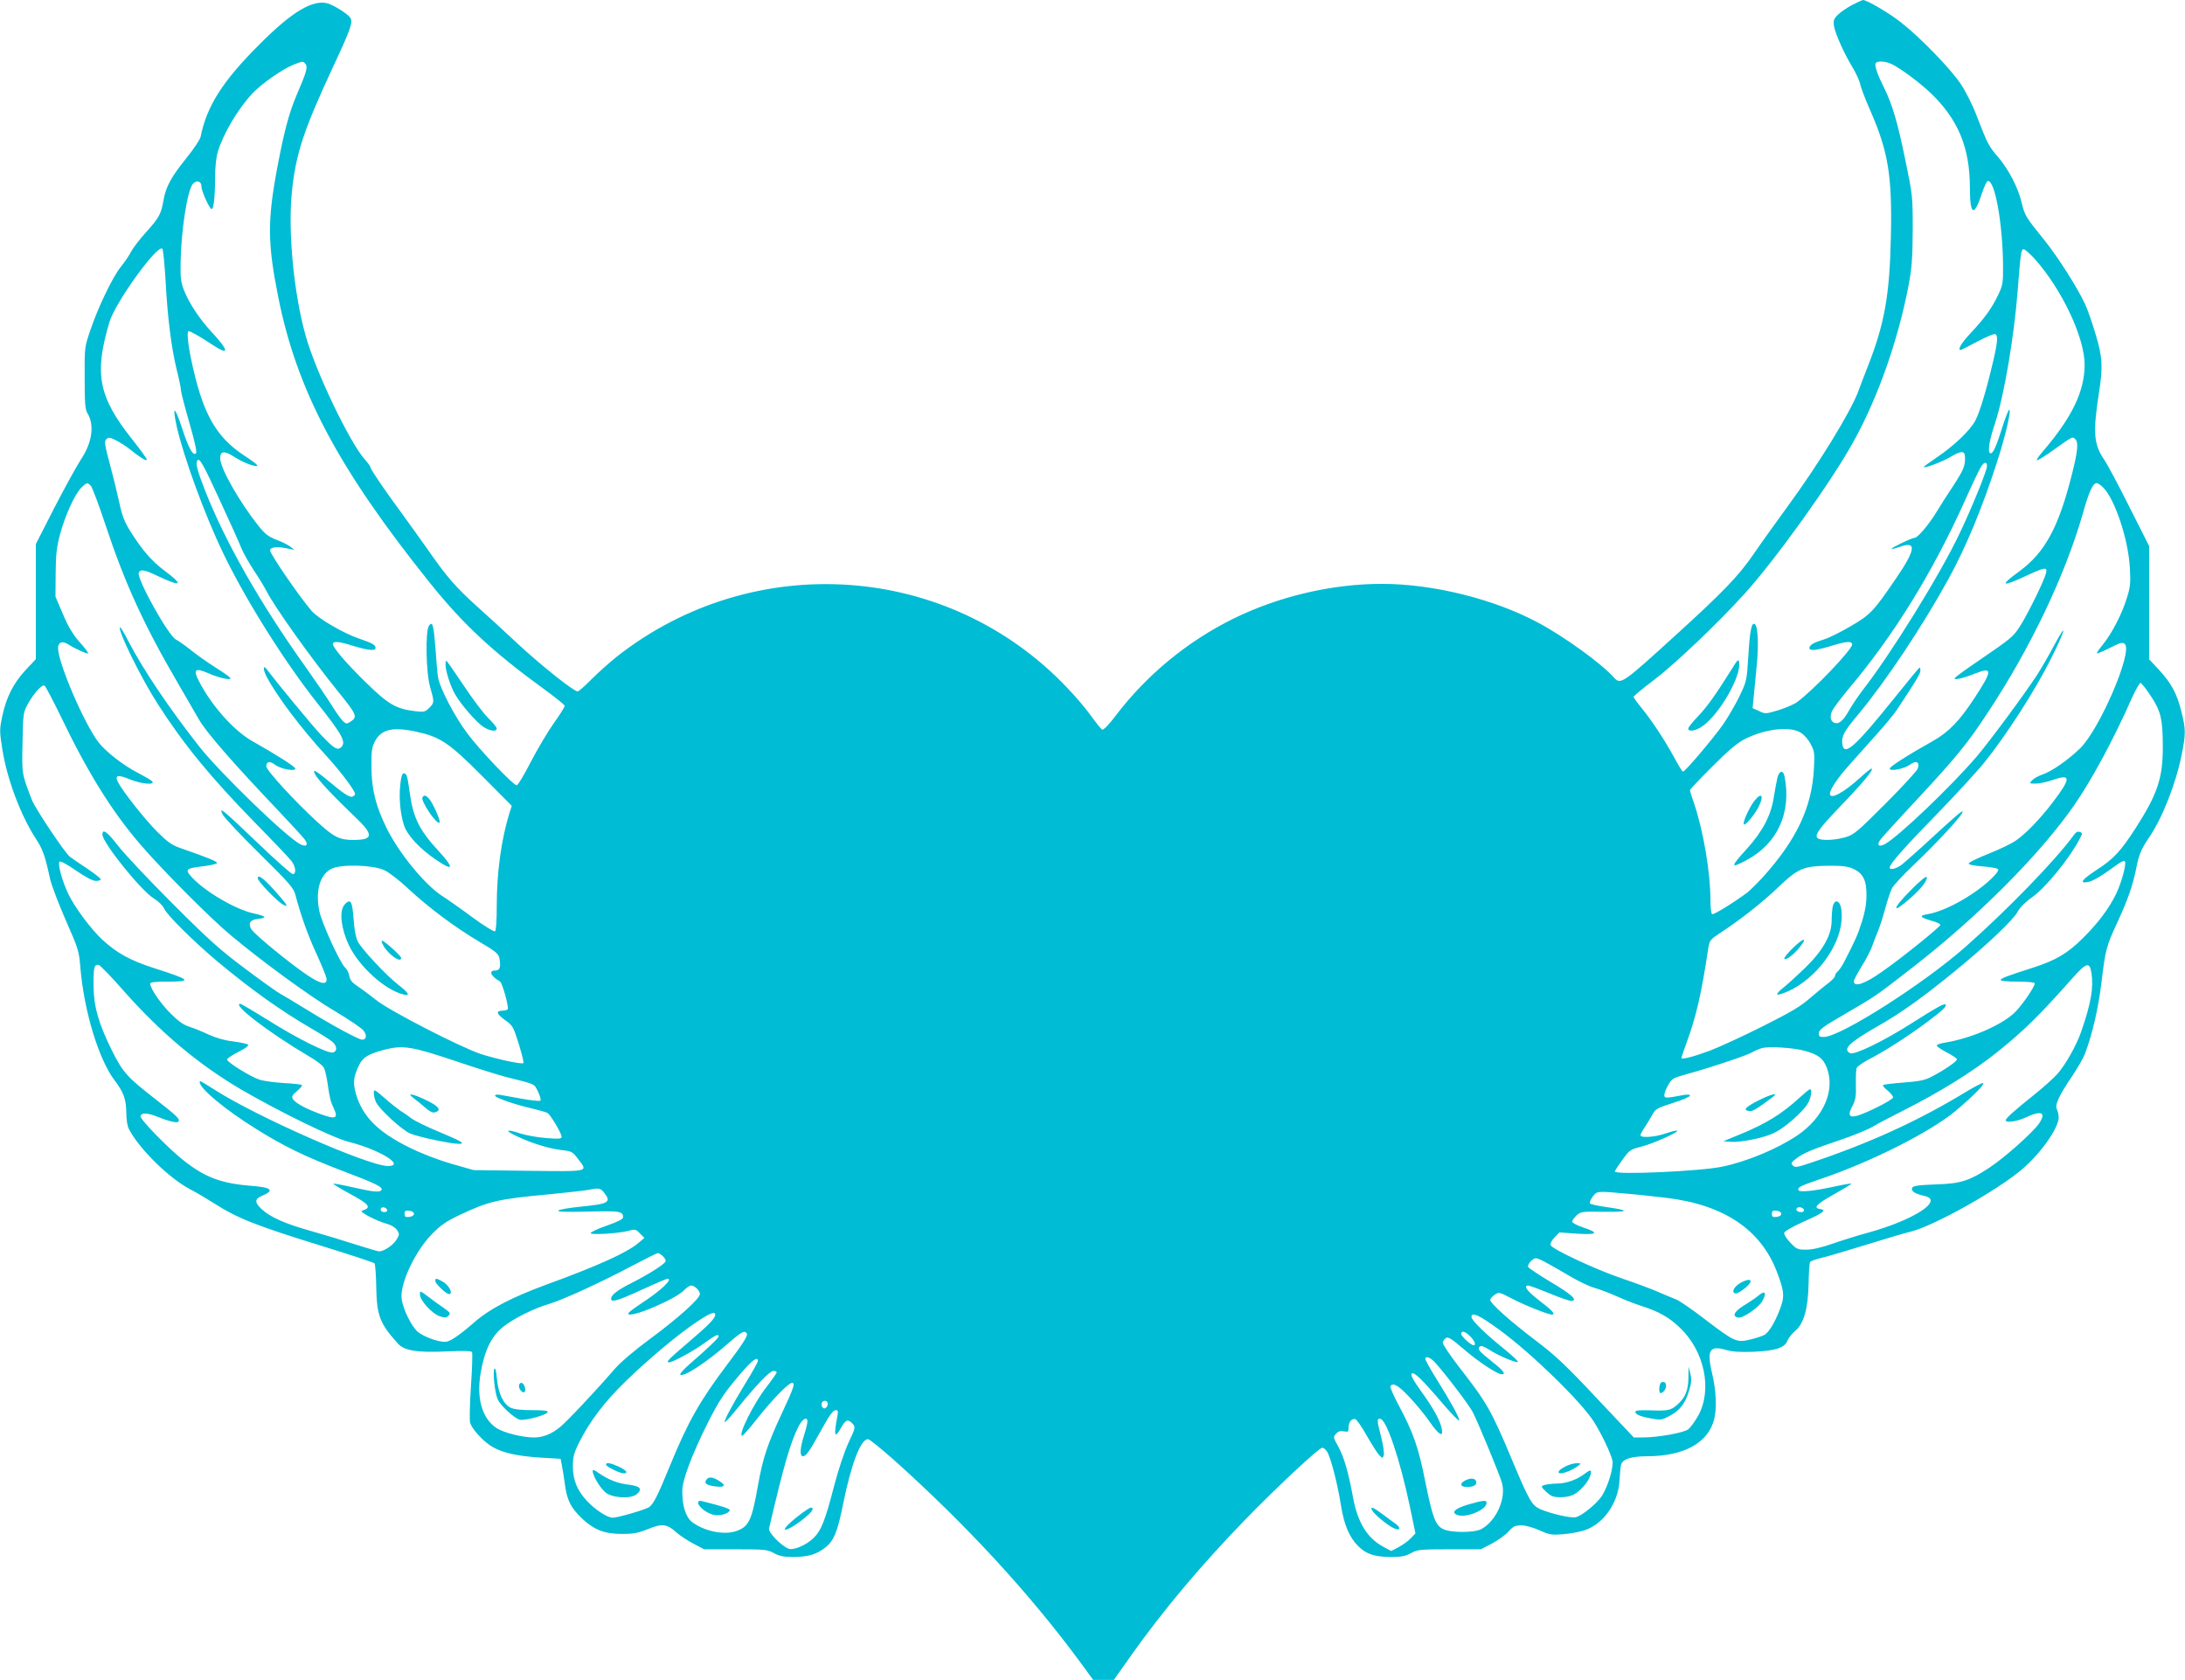<?xml version="1.0" standalone="no"?>
<!DOCTYPE svg PUBLIC "-//W3C//DTD SVG 20010904//EN"
 "http://www.w3.org/TR/2001/REC-SVG-20010904/DTD/svg10.dtd">
<svg version="1.0" xmlns="http://www.w3.org/2000/svg"
 width="1280pt" height="984pt" viewBox="0 0 1280 984"
 preserveAspectRatio="xMidYMid meet">
<g transform="translate(0,984) scale(0.1,-0.1)"
fill="#00bcd4" stroke="none">
<path d="M10850 9811 c-30 -16 -68 -42 -83 -57 -25 -25 -28 -34 -23 -68 8 -45
60 -162 111 -245 19 -32 38 -74 42 -92 3 -19 30 -90 60 -158 105 -240 128
-382 120 -737 -7 -342 -37 -511 -135 -760 -22 -55 -46 -119 -55 -144 -44 -120
-230 -424 -416 -678 -76 -104 -166 -230 -199 -279 -85 -124 -181 -224 -442
-461 -328 -299 -336 -305 -376 -260 -72 81 -290 239 -444 321 -257 138 -615
227 -915 227 -292 0 -604 -73 -870 -204 -271 -134 -509 -330 -693 -573 -36
-48 -68 -80 -75 -77 -6 3 -34 37 -62 76 -27 39 -92 116 -144 170 -695 733
-1835 811 -2636 183 -44 -35 -111 -95 -150 -134 -38 -39 -75 -71 -81 -71 -23
0 -214 152 -353 281 -79 74 -187 173 -240 220 -118 106 -174 170 -281 324 -47
66 -116 163 -154 215 -98 132 -186 262 -186 273 0 5 -15 26 -33 46 -88 98
-288 515 -346 723 -70 247 -105 615 -81 844 22 221 69 363 241 732 104 223
118 263 101 288 -15 23 -97 74 -132 84 -88 24 -209 -48 -400 -240 -216 -215
-309 -362 -345 -542 -3 -15 -39 -69 -79 -119 -94 -116 -124 -172 -138 -251
-14 -82 -26 -104 -104 -190 -36 -40 -75 -91 -86 -112 -11 -22 -38 -62 -61 -90
-49 -62 -133 -237 -178 -371 -34 -99 -34 -102 -33 -280 0 -146 3 -185 16 -205
43 -69 28 -174 -39 -273 -25 -39 -95 -166 -155 -282 l-108 -212 0 -337 0 -337
-61 -65 c-71 -77 -112 -158 -136 -270 -16 -78 -16 -87 1 -195 28 -175 107
-384 195 -520 41 -63 54 -97 84 -236 9 -39 51 -149 93 -245 73 -166 77 -177
85 -278 22 -255 107 -534 200 -658 54 -71 68 -110 69 -192 0 -39 6 -77 16 -95
60 -115 235 -287 359 -352 39 -20 99 -56 135 -79 143 -91 240 -130 641 -254
162 -50 298 -95 303 -100 4 -4 9 -66 10 -137 3 -169 21 -216 127 -333 38 -42
113 -54 286 -46 99 5 144 3 148 -4 4 -6 1 -96 -6 -198 -7 -103 -9 -200 -5
-215 9 -36 78 -112 131 -142 59 -35 144 -54 280 -63 l119 -7 7 -35 c4 -19 12
-70 18 -113 13 -97 35 -139 102 -203 71 -66 131 -89 234 -89 65 0 93 5 150 28
83 34 112 31 166 -18 21 -19 67 -49 101 -67 l63 -33 185 0 c172 0 188 -2 225
-23 31 -17 55 -22 115 -22 85 1 131 14 183 54 51 39 73 91 106 256 48 237 103
380 146 380 9 0 76 -55 151 -121 425 -381 792 -779 1089 -1181 l79 -108 61 0
60 0 101 143 c190 267 404 522 663 790 182 188 438 427 457 427 7 0 20 -10 28
-23 21 -31 62 -190 81 -312 19 -118 49 -189 102 -242 47 -47 97 -63 194 -63
58 0 83 5 114 22 37 21 53 23 225 23 l185 0 64 33 c35 19 79 50 97 70 29 32
40 37 76 37 26 0 69 -12 107 -29 58 -26 72 -28 135 -23 39 3 95 13 124 22 112
34 201 158 209 290 2 39 6 80 9 93 7 35 59 52 156 52 212 1 352 77 389 213 17
63 13 171 -11 271 -33 137 -15 167 80 139 39 -11 82 -14 164 -11 129 6 181 23
197 65 6 15 26 41 44 56 52 42 77 131 80 278 1 63 5 120 8 126 4 6 31 16 60
23 28 6 144 40 257 75 113 35 236 72 275 81 137 35 506 241 652 366 109 93
213 241 213 303 0 15 -5 35 -10 46 -14 26 10 79 88 194 33 50 67 108 75 130
45 119 78 264 97 415 24 200 28 215 95 360 62 134 90 217 110 317 14 75 30
112 75 178 77 113 156 313 190 482 25 123 25 151 -1 254 -26 106 -59 167 -131
245 l-58 62 0 331 0 332 -115 228 c-63 126 -130 252 -150 281 -60 89 -65 158
-29 390 24 150 21 209 -20 343 -19 65 -46 142 -60 173 -46 99 -159 277 -241
379 -107 132 -114 143 -131 215 -20 88 -78 199 -138 269 -56 65 -62 76 -127
244 -22 60 -64 142 -92 184 -59 89 -239 275 -351 362 -69 55 -202 132 -223
131 -5 -1 -33 -14 -63 -29z m-9060 -346 c14 -17 5 -49 -47 -169 -49 -113 -78
-222 -119 -440 -58 -310 -57 -440 6 -756 109 -546 350 -1002 885 -1670 195
-244 370 -407 670 -625 66 -48 121 -92 123 -99 1 -6 -27 -51 -63 -101 -35 -49
-96 -152 -135 -227 -39 -76 -76 -138 -83 -138 -20 0 -219 209 -290 305 -75
100 -163 269 -171 330 -4 22 -10 97 -15 167 -11 140 -17 161 -38 133 -22 -31
-18 -273 7 -360 25 -89 25 -91 -6 -122 -23 -23 -31 -25 -80 -19 -113 13 -159
40 -287 165 -117 114 -197 207 -197 229 0 17 36 15 105 -7 96 -30 145 -36 145
-17 0 18 -16 28 -95 55 -91 30 -241 118 -280 163 -76 89 -246 338 -243 355 4
20 45 23 108 9 l35 -7 -23 18 c-12 10 -49 29 -82 41 -49 19 -68 34 -110 87
-109 138 -220 333 -220 390 0 43 22 47 79 11 50 -32 108 -56 135 -56 14 0 -11
21 -71 60 -171 112 -248 251 -314 569 -19 91 -25 161 -14 161 12 0 71 -34 137
-78 104 -69 102 -39 -3 74 -71 77 -130 166 -161 243 -18 47 -22 73 -20 165 3
184 39 418 71 458 22 26 51 18 51 -14 0 -26 43 -122 58 -132 13 -8 22 67 22
184 0 59 6 117 16 151 32 106 117 250 202 341 53 57 178 144 241 169 57 22 56
22 71 4z m9293 -1 c57 -29 160 -106 226 -168 162 -155 231 -320 231 -558 0
-162 25 -171 72 -26 12 37 27 68 34 68 41 0 85 -246 88 -485 1 -111 -1 -124
-26 -177 -37 -80 -81 -141 -160 -225 -58 -62 -83 -103 -62 -103 3 0 47 22 97
49 51 27 98 47 105 44 17 -7 15 -42 -9 -147 -40 -173 -81 -311 -107 -359 -31
-59 -126 -149 -227 -217 -41 -28 -75 -52 -75 -55 0 -11 111 31 159 60 59 35
80 36 82 1 3 -52 -7 -76 -65 -166 -35 -52 -80 -123 -101 -158 -44 -73 -111
-152 -128 -152 -17 0 -141 -60 -136 -65 3 -2 26 4 52 13 96 34 89 -18 -25
-185 -133 -195 -151 -214 -270 -283 -58 -34 -127 -68 -152 -75 -62 -19 -86
-33 -86 -51 0 -19 42 -14 142 17 76 23 108 24 108 4 0 -30 -228 -269 -323
-338 -18 -13 -67 -34 -109 -47 -74 -22 -77 -23 -113 -5 l-38 17 6 62 c3 33 11
113 17 176 13 123 9 235 -8 252 -20 20 -31 -32 -40 -184 -9 -144 -10 -149 -51
-234 -22 -47 -66 -122 -96 -166 -56 -80 -223 -278 -236 -278 -4 0 -28 39 -54
88 -55 100 -126 208 -190 287 -25 30 -45 59 -45 63 0 5 53 49 118 98 124 94
372 330 530 504 181 199 512 660 641 895 143 258 262 597 323 920 18 99 22
156 23 320 0 197 -1 203 -43 406 -45 221 -77 328 -124 423 -38 75 -56 127 -51
144 6 17 58 15 96 -4z m-10113 -1269 c12 -223 34 -390 65 -520 14 -55 25 -109
25 -120 0 -11 22 -97 49 -190 32 -112 46 -173 39 -180 -17 -18 -44 30 -83 152
-42 127 -57 130 -30 6 40 -178 165 -520 270 -738 131 -274 362 -642 555 -885
149 -188 171 -230 136 -259 -21 -17 -41 -4 -117 76 -51 54 -256 303 -316 382
-22 31 -24 2 -2 -41 56 -109 202 -304 353 -468 82 -90 166 -201 166 -221 0 -5
-7 -12 -15 -15 -16 -7 -51 16 -149 98 -38 32 -72 56 -74 53 -15 -14 63 -102
236 -268 113 -107 111 -137 -8 -137 -82 0 -114 16 -215 109 -125 114 -295 299
-295 322 0 29 20 33 52 9 33 -25 118 -40 118 -22 0 11 -109 80 -254 162 -108
62 -238 208 -311 351 -35 67 -22 79 52 47 62 -28 133 -44 133 -31 0 5 -39 33
-86 62 -47 30 -114 77 -147 104 -34 27 -72 54 -85 60 -44 20 -232 357 -219
392 9 22 33 19 111 -19 140 -66 155 -55 40 31 -76 57 -131 121 -199 229 -35
55 -49 91 -65 165 -11 51 -36 154 -56 228 -31 117 -34 136 -21 148 13 13 20
12 58 -7 24 -12 62 -37 84 -55 59 -47 95 -69 95 -57 0 6 -37 57 -82 114 -201
252 -228 386 -137 691 35 117 282 458 310 430 5 -5 13 -89 19 -188z m10950
128 c159 -178 292 -460 292 -619 0 -156 -74 -310 -248 -512 -20 -23 -35 -45
-32 -48 3 -2 34 16 69 40 146 104 138 99 154 86 22 -18 18 -67 -16 -203 -79
-316 -159 -463 -310 -574 -120 -87 -104 -94 49 -22 102 47 117 49 108 12 -10
-42 -104 -234 -150 -307 -43 -67 -46 -70 -258 -215 -68 -46 -125 -88 -127 -93
-5 -14 50 -1 120 27 103 41 102 18 -5 -145 -88 -134 -149 -197 -242 -250 -145
-81 -254 -151 -254 -162 0 -18 85 -2 119 23 36 27 58 16 46 -22 -4 -13 -89
-106 -189 -206 -166 -166 -185 -182 -235 -197 -56 -16 -127 -21 -155 -10 -34
13 -11 49 120 186 136 141 199 217 189 226 -2 3 -30 -19 -62 -48 -103 -94
-183 -137 -183 -99 0 25 45 92 114 169 42 47 114 128 161 180 47 52 101 117
119 145 107 161 136 209 136 226 0 10 -2 19 -5 19 -2 0 -64 -75 -138 -167
-245 -305 -307 -360 -315 -276 -4 41 12 71 92 166 161 193 378 518 530 795
103 187 199 419 284 683 51 157 86 309 72 309 -4 0 -22 -46 -40 -102 -38 -121
-57 -161 -72 -152 -15 10 -4 76 31 181 51 155 110 501 131 773 17 220 20 240
35 240 7 0 37 -26 65 -57z m-10630 -1418 c56 -121 112 -245 124 -276 13 -31
46 -89 73 -130 28 -41 60 -94 73 -119 46 -92 257 -388 420 -590 110 -136 116
-149 75 -176 -24 -16 -27 -15 -45 1 -11 10 -41 52 -67 94 -26 42 -98 147 -159
233 -261 366 -463 721 -582 1023 -44 112 -57 159 -47 176 13 21 33 -14 135
-236z m10350 204 c0 -25 -89 -245 -163 -399 -112 -236 -401 -703 -567 -915
-25 -33 -61 -86 -79 -118 -34 -60 -59 -81 -85 -71 -24 9 -29 40 -11 74 9 17
51 72 93 123 266 315 492 681 682 1103 44 98 87 189 96 201 18 29 34 30 34 2z
m-11107 -116 c8 -10 47 -112 85 -228 115 -346 227 -590 429 -935 49 -85 102
-176 117 -202 43 -76 194 -250 468 -538 76 -80 145 -156 154 -168 22 -32 9
-45 -27 -27 -83 43 -467 415 -590 570 -178 226 -331 453 -419 623 -23 45 -45
81 -47 78 -16 -15 124 -299 222 -451 153 -238 308 -427 570 -695 105 -107 201
-208 213 -224 25 -33 29 -76 7 -76 -8 0 -101 82 -206 183 -212 202 -229 216
-204 165 10 -18 106 -121 215 -228 174 -172 199 -200 210 -240 31 -118 74
-240 125 -349 30 -66 56 -130 58 -143 4 -40 -34 -33 -114 21 -100 67 -305 235
-326 267 -22 35 -7 58 41 62 53 5 44 16 -25 31 -103 21 -280 123 -361 208 -47
50 -42 56 55 68 48 5 88 15 88 20 1 9 -49 30 -216 88 -49 17 -74 35 -135 96
-71 71 -201 235 -229 290 -21 40 0 45 67 17 66 -28 153 -36 134 -13 -6 7 -44
29 -84 50 -79 39 -191 126 -231 179 -85 111 -237 466 -237 552 0 34 25 44 59
22 39 -25 112 -58 117 -53 3 3 -19 32 -49 65 -39 45 -66 88 -98 164 l-44 103
1 135 c1 112 5 151 26 231 30 111 86 234 124 272 32 32 36 33 57 10z m11790
-11 c68 -71 145 -303 154 -468 5 -87 3 -112 -17 -175 -28 -93 -88 -209 -140
-273 -22 -27 -39 -51 -36 -53 2 -2 37 12 76 32 64 32 74 35 88 22 46 -47 -148
-499 -263 -611 -69 -67 -165 -134 -218 -152 -25 -8 -53 -24 -63 -35 -17 -18
-16 -19 22 -19 21 0 67 10 102 22 105 37 105 9 -3 -132 -72 -95 -157 -183
-215 -223 -25 -18 -96 -52 -159 -77 -63 -25 -116 -51 -118 -57 -3 -7 26 -14
82 -18 47 -4 88 -11 90 -16 10 -15 -67 -89 -152 -145 -92 -62 -194 -108 -261
-119 -51 -8 -46 -18 22 -38 28 -7 51 -18 53 -24 3 -9 -224 -193 -342 -275
-100 -71 -165 -93 -165 -56 0 8 21 47 46 88 26 41 55 97 64 125 10 27 25 67
34 88 9 21 27 77 40 126 13 48 31 101 39 117 8 17 64 77 124 134 178 170 332
343 280 313 -8 -4 -83 -70 -166 -147 -82 -76 -165 -149 -182 -162 -33 -24 -69
-32 -69 -15 0 20 93 125 280 316 107 110 232 246 278 303 128 160 292 415 383
596 89 176 105 240 21 83 -27 -51 -71 -127 -97 -168 -69 -107 -279 -391 -354
-479 -149 -175 -465 -476 -540 -515 -38 -19 -49 -4 -22 31 11 14 106 119 212
232 232 250 294 326 413 507 248 374 452 801 556 1162 38 135 60 183 83 183 7
0 25 -12 40 -28z m275 -1216 c61 -92 72 -137 72 -305 0 -180 -32 -273 -158
-470 -89 -138 -130 -182 -229 -246 -88 -58 -106 -82 -50 -71 30 6 79 35 170
102 20 15 40 24 44 20 12 -12 -16 -118 -50 -191 -42 -86 -105 -171 -196 -261
-90 -89 -156 -128 -288 -171 -160 -51 -193 -64 -193 -74 0 -5 45 -9 100 -9 62
0 100 -4 100 -10 0 -22 -84 -142 -125 -178 -83 -73 -254 -145 -400 -169 -27
-4 -50 -12 -49 -18 0 -5 27 -23 59 -40 32 -16 58 -34 59 -40 1 -12 -77 -65
-149 -102 -40 -21 -71 -27 -164 -34 -63 -5 -117 -11 -120 -15 -3 -3 9 -18 27
-32 18 -15 32 -33 32 -40 0 -7 -46 -35 -102 -62 -144 -70 -178 -66 -136 12 18
36 22 57 20 123 -1 44 1 88 4 98 3 9 33 31 67 49 86 43 235 138 343 219 94 70
121 96 111 105 -8 8 -52 -17 -194 -107 -165 -106 -341 -191 -365 -178 -45 24
-5 62 160 157 138 78 265 169 451 321 189 154 347 304 371 351 12 23 44 56 84
84 81 57 222 231 280 344 16 30 16 33 -1 39 -12 5 -23 -2 -37 -22 -102 -141
-392 -440 -634 -653 -244 -215 -724 -521 -825 -526 -27 -1 -32 2 -32 22 0 20
24 38 154 113 183 107 172 99 386 265 388 300 757 670 957 959 104 151 229
382 340 633 21 45 42 82 47 82 5 0 32 -33 59 -74z m-12243 -120 c156 -326 299
-557 466 -751 126 -147 412 -435 534 -536 182 -152 464 -358 607 -442 81 -48
156 -99 167 -113 22 -27 18 -54 -7 -54 -21 0 -178 85 -330 179 -70 43 -138 84
-152 91 -14 7 -104 71 -200 143 -150 112 -211 166 -431 386 -141 141 -284 293
-319 339 -62 80 -90 100 -90 64 0 -48 224 -326 300 -374 28 -17 54 -43 61 -59
14 -36 179 -199 314 -312 202 -168 370 -287 550 -392 55 -31 110 -67 123 -78
27 -25 29 -54 3 -62 -28 -8 -205 79 -380 189 -85 53 -158 96 -163 96 -53 0
166 -168 398 -305 48 -27 87 -58 93 -72 6 -14 16 -57 21 -96 12 -82 16 -99 38
-145 24 -53 6 -60 -80 -28 -87 32 -147 64 -162 88 -9 15 -4 23 24 47 19 16 32
32 29 35 -3 4 -51 9 -105 12 -54 3 -118 12 -142 19 -53 17 -192 103 -192 119
0 6 30 26 66 44 42 21 63 37 57 43 -5 5 -45 13 -88 19 -51 6 -102 21 -145 41
-36 17 -86 37 -111 45 -33 10 -64 32 -108 76 -59 58 -121 148 -121 176 0 9 27
12 100 12 149 0 139 10 -77 79 -142 46 -218 88 -305 168 -67 63 -159 187 -197
265 -36 75 -65 178 -52 191 5 5 46 -17 96 -52 58 -40 98 -61 117 -61 15 0 28
4 28 9 0 6 -37 35 -82 65 -46 30 -90 61 -99 68 -31 25 -202 281 -222 332 -60
156 -59 149 -55 336 3 170 4 176 31 226 36 65 84 117 98 108 6 -4 48 -84 94
-178z m2080 -91 c143 -31 194 -64 388 -259 l175 -176 -15 -47 c-47 -154 -73
-346 -73 -540 0 -87 -4 -144 -10 -148 -6 -4 -66 33 -133 82 -67 50 -148 107
-180 127 -100 66 -248 247 -320 391 -65 131 -89 226 -91 355 -1 97 2 121 19
155 36 72 103 89 240 60z m8116 -8 c19 -12 45 -42 57 -67 22 -41 23 -54 18
-145 -12 -225 -102 -414 -298 -632 -34 -37 -76 -78 -92 -91 -79 -59 -198 -132
-206 -127 -6 4 -10 40 -10 81 0 162 -41 405 -95 565 -14 40 -25 76 -25 80 0 5
57 66 128 136 90 91 145 138 188 161 120 63 273 81 335 39z m-8300 -804 c26
-11 89 -60 140 -108 123 -114 275 -227 415 -310 101 -60 114 -71 120 -100 9
-51 2 -70 -26 -70 -40 0 -24 -34 29 -64 14 -9 53 -149 45 -163 -3 -4 -16 -8
-29 -8 -42 0 -37 -18 12 -54 47 -33 50 -39 82 -141 18 -58 31 -109 27 -112 -8
-9 -155 23 -249 53 -120 40 -539 255 -616 318 -36 29 -85 65 -108 80 -30 20
-43 36 -47 61 -4 18 -14 39 -23 46 -30 25 -140 266 -153 335 -23 120 5 213 74
246 58 27 240 22 307 -9z m8606 8 c57 -27 78 -67 77 -156 0 -48 -8 -96 -27
-155 -24 -76 -40 -111 -107 -241 -10 -19 -26 -41 -34 -49 -9 -7 -16 -18 -16
-26 0 -7 -17 -25 -37 -41 -21 -15 -69 -55 -108 -88 -55 -49 -114 -84 -280
-167 -115 -58 -255 -122 -310 -143 -98 -36 -165 -53 -165 -42 0 4 14 44 30 89
57 154 87 287 128 558 7 41 12 48 67 84 116 75 248 179 340 267 121 115 148
126 305 128 73 0 105 -4 137 -18z m-10128 -720 c214 -241 433 -425 679 -570
226 -132 541 -286 637 -310 179 -45 334 -141 227 -141 -114 1 -761 285 -1012
445 -92 58 -90 57 -90 46 0 -37 148 -160 326 -271 164 -103 291 -165 514 -250
189 -71 235 -94 225 -110 -10 -16 -48 -12 -167 15 -61 14 -112 24 -115 21 -2
-2 38 -27 90 -55 124 -67 137 -84 77 -103 -18 -6 87 -61 148 -77 25 -7 49 -22
58 -36 15 -23 15 -27 -5 -59 -20 -31 -72 -66 -100 -66 -7 0 -67 18 -134 39
-67 22 -186 58 -264 80 -154 43 -241 82 -291 129 -41 39 -41 59 2 77 77 32 58
50 -62 59 -179 14 -275 51 -403 154 -94 76 -252 239 -246 255 6 20 41 19 98
-4 73 -29 118 -39 125 -28 9 15 -9 32 -146 139 -154 120 -181 150 -243 274
-80 161 -108 260 -109 381 -1 108 4 128 30 123 9 -2 77 -72 151 -157z m11523
109 c13 -86 -2 -174 -59 -340 -27 -80 -94 -199 -140 -250 -24 -27 -88 -84
-141 -126 -110 -88 -162 -134 -162 -146 0 -17 67 -7 118 17 92 43 121 29 77
-36 -38 -54 -204 -202 -293 -260 -112 -74 -168 -92 -297 -96 -132 -5 -155 -9
-155 -28 0 -16 25 -29 73 -40 118 -25 -60 -141 -328 -215 -60 -16 -155 -46
-210 -65 -66 -23 -118 -35 -154 -35 -50 0 -57 3 -93 41 -22 23 -38 48 -36 57
2 10 47 36 116 67 114 51 135 67 95 73 -44 6 -22 29 82 87 57 32 103 60 101
62 -2 2 -44 -5 -94 -16 -121 -27 -208 -36 -216 -23 -9 16 11 26 129 66 298
101 642 275 789 397 105 88 172 156 164 165 -4 3 -51 -21 -105 -54 -277 -168
-563 -299 -905 -413 -80 -27 -93 -29 -105 -16 -13 13 -11 18 19 40 42 33 91
53 259 110 75 25 160 60 189 77 30 18 106 58 170 90 223 112 416 232 561 348
158 127 244 212 443 436 79 89 98 93 108 26z m-9587 -514 c121 -41 258 -84
305 -96 170 -42 159 -37 182 -85 12 -25 18 -48 14 -52 -4 -4 -53 1 -109 11
-56 10 -114 21 -129 23 -16 3 -28 1 -28 -5 0 -12 122 -54 225 -77 38 -9 75
-20 82 -24 17 -9 83 -120 83 -139 0 -13 -13 -14 -92 -8 -50 4 -118 16 -151 27
-85 29 -94 17 -14 -19 90 -42 189 -71 260 -79 55 -6 61 -9 93 -51 59 -78 74
-74 -288 -70 l-323 4 -130 37 c-82 24 -174 59 -250 97 -182 90 -272 181 -310
313 -18 63 -15 98 17 165 23 49 54 68 153 94 106 27 159 18 410 -66z m7903 60
c82 -22 112 -44 134 -101 50 -131 -19 -291 -172 -395 -117 -79 -296 -154 -442
-184 -129 -27 -628 -49 -628 -28 0 4 20 35 44 68 42 58 47 61 109 77 67 16
228 88 211 94 -6 2 -36 -6 -69 -17 -62 -21 -145 -27 -145 -9 0 6 13 29 29 52
15 23 35 56 44 73 14 27 28 35 116 63 56 17 101 37 101 43 0 7 -13 8 -37 4
-107 -20 -113 -20 -113 0 0 11 10 37 23 59 21 37 28 41 107 63 137 37 360 112
386 129 14 8 39 19 57 24 42 11 179 2 245 -15z m-7029 -832 c44 -56 28 -66
-137 -82 -62 -6 -121 -16 -130 -22 -12 -8 33 -10 170 -7 190 5 208 2 208 -33
0 -11 -29 -26 -95 -49 -52 -18 -95 -38 -95 -44 0 -12 166 -2 224 14 36 10 41
9 65 -16 l26 -26 -34 -29 c-67 -57 -236 -134 -544 -246 -197 -73 -325 -139
-412 -214 -98 -85 -150 -120 -177 -120 -46 0 -128 31 -162 60 -37 33 -85 132
-93 191 -12 87 78 279 177 380 52 53 84 75 160 111 175 83 229 95 535 123 99
10 198 21 220 25 65 13 72 11 94 -16z m5980 -5 c64 -5 172 -17 240 -25 338
-40 555 -185 650 -433 45 -118 47 -147 15 -228 -28 -70 -57 -119 -84 -140 -8
-6 -45 -19 -81 -28 -86 -21 -95 -17 -271 117 -75 58 -151 110 -170 117 -18 7
-64 26 -103 43 -38 17 -135 53 -215 80 -153 52 -408 171 -417 195 -3 8 7 28
23 44 l29 30 102 -7 c122 -8 134 4 38 36 -36 12 -65 27 -65 34 0 7 11 23 25
36 25 23 31 24 163 22 149 -2 153 8 9 28 -48 7 -90 16 -93 21 -3 5 4 23 16 39
25 34 25 34 189 19z m-7251 -96 c2 -8 -5 -13 -17 -13 -12 0 -21 6 -21 16 0 18
31 15 38 -3z m8300 0 c2 -8 -5 -13 -17 -13 -21 0 -35 13 -24 24 10 10 36 3 41
-11z m-8143 -23 c0 -9 -11 -16 -27 -18 -23 -3 -28 1 -28 18 0 17 5 21 28 18
16 -2 27 -9 27 -18z m8010 0 c0 -9 -11 -16 -27 -18 -23 -3 -28 1 -28 18 0 17
5 21 28 18 16 -2 27 -9 27 -18z m-6553 -247 c10 -9 18 -22 18 -29 0 -15 -97
-77 -200 -129 -80 -40 -120 -70 -120 -92 0 -24 37 -13 179 52 78 36 146 65
151 65 36 0 -41 -72 -155 -146 -41 -27 -75 -53 -75 -58 0 -34 279 83 329 138
14 14 31 26 39 26 22 0 52 -30 52 -50 0 -27 -126 -140 -295 -265 -91 -67 -174
-138 -206 -176 -106 -123 -280 -308 -319 -339 -51 -41 -100 -60 -152 -60 -69
0 -178 28 -219 55 -84 55 -118 172 -94 318 23 139 65 224 139 280 59 46 177
104 256 127 85 25 304 125 500 229 74 39 139 71 144 71 5 0 18 -7 28 -17z
m5187 -45 c31 -17 92 -52 136 -78 44 -26 105 -55 136 -64 30 -8 89 -31 130
-49 41 -19 105 -44 143 -56 103 -33 164 -67 228 -129 143 -136 190 -361 107
-513 -19 -34 -46 -71 -60 -82 -28 -20 -177 -47 -266 -47 l-52 0 -218 231
c-179 191 -242 250 -353 334 -153 116 -270 220 -270 241 0 7 12 21 26 30 25
17 27 16 102 -23 70 -37 210 -93 233 -93 24 0 3 24 -71 80 -73 56 -99 90 -67
90 6 0 61 -20 122 -45 60 -25 118 -45 128 -45 45 0 4 39 -118 110 -71 43 -131
83 -133 89 -5 16 27 51 46 51 8 0 40 -14 71 -32z m-4879 -300 c-1 -21 -39 -60
-160 -163 -115 -98 -131 -115 -111 -115 22 0 147 68 209 114 60 44 82 55 82
38 0 -9 -71 -77 -163 -156 -37 -32 -65 -62 -62 -67 14 -21 154 70 290 190 70
61 88 70 100 50 8 -12 -22 -59 -121 -190 -155 -206 -225 -330 -329 -584 -73
-179 -100 -232 -126 -245 -32 -17 -181 -60 -210 -60 -32 0 -106 49 -154 102
-55 60 -79 121 -79 199 0 55 5 76 37 140 62 125 148 237 273 359 137 133 316
282 423 352 75 49 101 58 101 36z m4597 -90 c188 -138 473 -416 549 -534 46
-72 102 -190 110 -231 7 -38 -25 -146 -61 -204 -29 -45 -115 -116 -153 -126
-28 -7 -143 19 -209 47 -49 22 -64 47 -168 295 -119 284 -145 329 -307 537
-55 71 -98 135 -96 144 2 9 10 21 19 27 13 8 34 -6 103 -65 84 -73 198 -148
223 -148 27 0 11 21 -56 74 -79 63 -87 74 -73 88 8 8 25 2 59 -20 52 -33 150
-75 165 -70 5 2 -31 36 -80 76 -112 90 -192 169 -192 188 0 32 47 10 167 -78z
m-175 -35 c26 -25 37 -53 21 -53 -15 0 -73 52 -73 66 0 22 21 17 52 -13z
m-209 -150 c51 -53 206 -256 226 -297 37 -75 159 -371 170 -413 25 -92 -35
-224 -122 -270 -42 -22 -181 -22 -224 1 -44 22 -61 67 -103 275 -40 202 -70
288 -156 449 -30 56 -52 107 -49 112 15 24 47 5 111 -63 38 -40 92 -105 119
-145 54 -78 82 -94 71 -41 -9 48 -49 120 -121 220 -46 64 -63 95 -55 103 13
13 61 -34 183 -177 51 -59 93 -103 95 -97 4 12 -48 107 -135 246 -35 56 -63
107 -63 113 0 20 26 12 53 -16z m-3963 5 c0 -6 -33 -66 -74 -132 -82 -135
-130 -226 -119 -226 5 1 40 40 78 87 107 132 185 213 206 213 11 0 19 -4 19
-9 0 -4 -28 -44 -61 -87 -75 -96 -168 -284 -141 -284 5 0 47 48 94 108 86 108
178 202 198 202 20 0 10 -30 -59 -177 -85 -182 -112 -263 -140 -420 -37 -211
-54 -246 -130 -272 -72 -24 -185 0 -256 53 -38 29 -59 95 -58 186 1 63 57 211
149 395 68 134 95 174 191 287 69 81 103 106 103 76z m407 -262 c-4 -9 -11
-16 -17 -16 -17 0 -24 31 -9 41 18 11 34 -5 26 -25z m59 -58 c-23 -122 -17
-139 23 -68 25 45 40 49 66 20 17 -19 17 -23 -24 -110 -25 -54 -60 -159 -86
-259 -51 -198 -75 -257 -118 -299 -45 -44 -119 -75 -149 -63 -42 17 -118 95
-113 117 84 361 125 504 172 597 23 46 53 63 53 30 0 -10 -9 -47 -20 -81 -24
-76 -26 -122 -6 -122 17 0 39 30 91 125 63 114 84 145 101 145 13 0 15 -7 10
-32z m3101 -118 c30 -52 63 -104 73 -114 19 -19 19 -19 26 -1 4 11 -2 56 -14
104 -26 100 -27 111 -8 111 37 0 117 -237 176 -518 l32 -154 -27 -28 c-15 -16
-47 -39 -71 -52 l-44 -23 -45 24 c-96 51 -153 144 -180 296 -25 138 -53 235
-86 293 -29 52 -30 55 -12 74 12 14 25 18 45 14 25 -5 28 -3 28 22 0 32 18 54
39 50 8 -2 39 -46 68 -98z"/>
<path d="M2610 5947 c0 -37 29 -128 56 -174 36 -62 128 -168 168 -192 38 -24
76 -28 76 -8 0 7 -23 35 -51 62 -28 28 -93 114 -145 193 -52 78 -97 142 -99
142 -3 0 -5 -10 -5 -23z"/>
<path d="M10145 5921 c-94 -150 -143 -219 -197 -276 -32 -33 -58 -66 -58 -72
0 -22 46 -14 86 15 100 73 225 292 212 372 -3 22 -9 17 -43 -39z"/>
<path d="M1510 4695 c0 -17 114 -136 149 -154 35 -19 24 -1 -47 79 -69 77
-102 101 -102 75z"/>
<path d="M11196 4628 c-118 -118 -116 -149 2 -43 61 55 95 100 89 118 -3 7
-41 -24 -91 -75z"/>
<path d="M2345 5244 c-9 -78 0 -171 22 -239 19 -58 93 -138 190 -203 102 -69
105 -48 9 57 -110 119 -146 193 -166 339 -13 98 -18 112 -35 112 -9 0 -16 -22
-20 -66z"/>
<path d="M2475 5170 c-13 -20 84 -164 100 -148 8 8 -39 115 -62 140 -18 20
-29 23 -38 8z"/>
<path d="M10412 5283 c-5 -21 -14 -72 -21 -113 -16 -106 -64 -197 -155 -299
-101 -111 -102 -121 -4 -69 181 97 264 278 222 491 -8 39 -32 33 -42 -10z"/>
<path d="M10276 5147 c-30 -39 -69 -127 -60 -136 8 -8 61 54 85 101 35 68 19
92 -25 35z"/>
<path d="M2014 4535 c-27 -41 -14 -138 30 -232 59 -124 211 -262 319 -288 42
-11 33 8 -29 56 -70 54 -219 213 -239 256 -9 18 -18 63 -21 100 -8 108 -14
133 -29 133 -8 0 -22 -11 -31 -25z"/>
<path d="M2247 4299 c31 -53 103 -102 103 -70 0 12 -99 101 -112 101 -5 0 -1
-14 9 -31z"/>
<path d="M10736 4529 c-3 -17 -6 -54 -6 -82 0 -84 -51 -175 -157 -278 -48 -46
-106 -99 -128 -116 -22 -17 -37 -34 -33 -38 4 -4 32 5 64 19 162 74 300 258
312 414 5 71 -7 112 -32 112 -7 0 -16 -14 -20 -31z"/>
<path d="M10503 4287 c-32 -31 -54 -59 -50 -63 10 -10 54 23 91 69 47 59 22
55 -41 -6z"/>
<path d="M2190 3436 c0 -15 6 -39 14 -54 22 -43 151 -161 198 -181 44 -20 238
-61 286 -61 41 0 18 14 -118 71 -69 28 -141 64 -160 78 -19 15 -48 35 -65 45
-16 11 -58 44 -92 74 -61 53 -63 54 -63 28z"/>
<path d="M2424 3407 c16 -12 47 -37 67 -55 28 -24 44 -32 59 -27 38 12 21 35
-52 70 -83 40 -119 46 -74 12z"/>
<path d="M10545 3413 c-106 -98 -201 -156 -355 -219 l-95 -39 43 -3 c61 -5
197 23 257 53 59 28 164 120 194 169 20 32 29 86 14 86 -5 -1 -30 -22 -58 -47z"/>
<path d="M10299 3393 c-76 -39 -90 -56 -52 -61 20 -3 39 8 138 82 39 30 -10
17 -86 -21z"/>
<path d="M2550 2336 c0 -15 64 -76 80 -76 28 0 -1 55 -40 75 -36 19 -40 19
-40 1z"/>
<path d="M2460 2257 c0 -34 72 -113 116 -127 30 -10 39 -10 51 3 14 14 11 18
-28 46 -24 16 -65 46 -91 66 -48 36 -48 36 -48 12z"/>
<path d="M10215 2335 c-42 -18 -72 -52 -57 -67 8 -8 20 -5 45 12 63 43 71 80
12 55z"/>
<path d="M10305 2254 c-16 -14 -56 -41 -88 -60 -59 -37 -72 -65 -34 -72 27 -5
124 62 142 99 25 47 16 62 -20 33z"/>
<path d="M2896 1822 c-10 -17 2 -137 19 -177 14 -36 98 -113 130 -121 29 -7
157 27 163 44 3 9 -20 12 -93 12 -66 0 -105 5 -125 15 -42 21 -71 85 -79 169
-4 45 -9 66 -15 58z"/>
<path d="M3040 1721 c0 -21 25 -46 34 -33 9 15 -5 52 -20 52 -8 0 -14 -8 -14
-19z"/>
<path d="M9891 1772 c-1 -78 -18 -118 -65 -160 -40 -34 -51 -37 -168 -33 -51
2 -78 -1 -78 -8 0 -16 28 -28 94 -40 55 -10 62 -9 110 17 58 31 90 74 112 150
13 42 14 64 6 96 l-10 41 -1 -63z"/>
<path d="M9733 1743 c-14 -5 -18 -63 -5 -63 14 0 32 23 32 41 0 21 -10 28 -27
22z"/>
<path d="M3550 1261 c0 -11 80 -51 103 -51 30 0 18 17 -28 39 -48 22 -75 27
-75 12z"/>
<path d="M3475 1208 c11 -34 40 -80 70 -108 36 -34 148 -42 184 -13 38 31 22
49 -50 57 -61 7 -116 29 -171 67 -34 25 -41 24 -33 -3z"/>
<path d="M9168 1249 c-63 -33 -42 -54 25 -25 18 8 41 21 52 30 19 15 19 15
-10 15 -16 0 -47 -9 -67 -20z"/>
<path d="M9287 1210 c-46 -36 -110 -60 -167 -60 -30 -1 -64 -5 -75 -9 -19 -8
-18 -10 14 -40 28 -26 41 -31 83 -31 59 0 94 17 136 65 30 33 50 80 40 91 -3
2 -17 -5 -31 -16z"/>
<path d="M8583 1168 c-34 -17 -29 -38 10 -38 41 0 62 13 54 34 -7 18 -32 20
-64 4z"/>
<path d="M8600 1027 c-78 -23 -103 -48 -60 -62 51 -16 161 28 168 68 4 22 -14
21 -108 -6z"/>
<path d="M4140 1175 c-19 -23 -1 -36 54 -42 51 -6 60 6 24 29 -39 26 -64 30
-78 13z"/>
<path d="M4090 1037 c0 -23 54 -64 94 -71 37 -7 90 10 91 29 0 8 -50 24 -162
52 -16 4 -23 1 -23 -10z"/>
<path d="M4704 981 c-70 -51 -120 -100 -103 -101 30 0 159 96 159 120 0 17
-15 11 -56 -19z"/>
<path d="M8039 992 c12 -23 90 -87 125 -103 38 -18 46 0 12 25 -16 11 -52 38
-80 59 -56 41 -72 46 -57 19z"/>
</g>
</svg>
